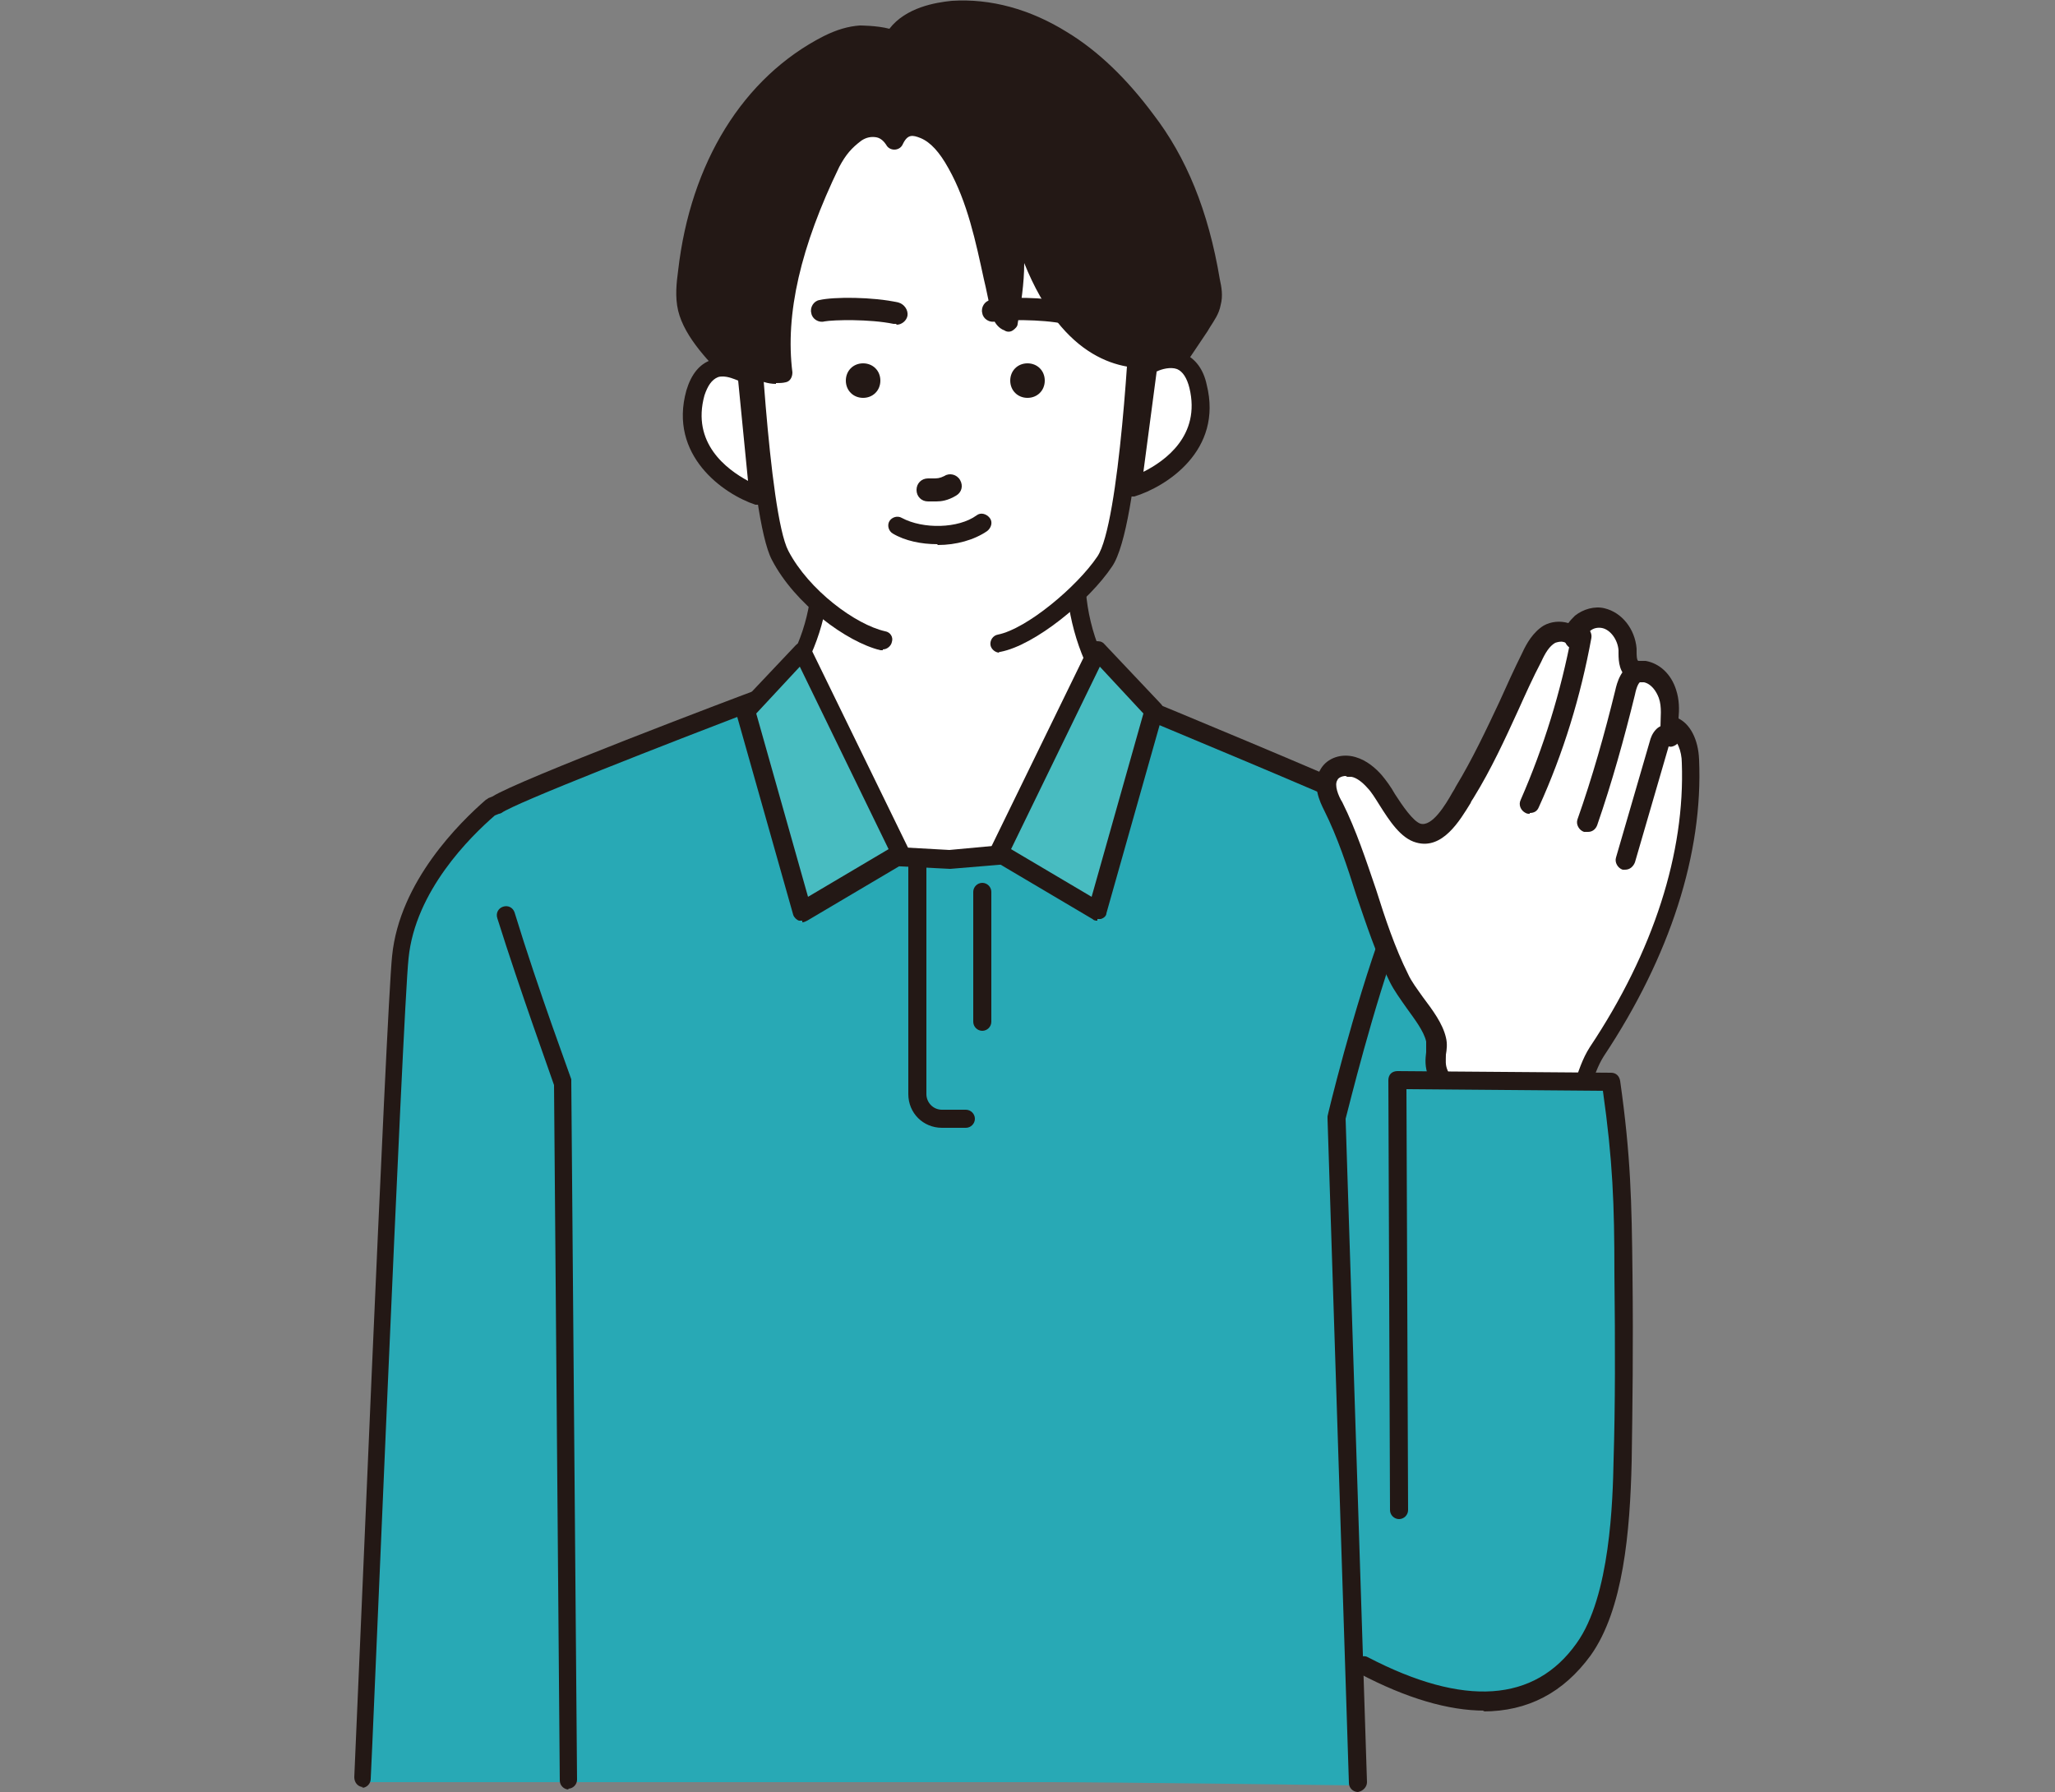 <?xml version="1.0" encoding="UTF-8"?>
<svg id="_レイヤー_1" data-name="レイヤー_1" xmlns="http://www.w3.org/2000/svg" version="1.1" viewBox="0 0 250 218">
  <rect x="0" y="0" width="250" height="218" fill="#808080" stroke="none"/>
  <!-- Generator: Adobe Illustrator 29.7.1, SVG Export Plug-In . SVG Version: 2.1.1 Build 8)  -->
  <defs>
    <style>
      .st0 {
        fill: #28a9b5;
      }

      .st1 {
        fill: #231815;
      }

      .st2 {
        fill: #fff;
      }

      .st3 {
        fill: #48bcc1;
      }
    </style>
  </defs>
  <path class="st0" d="M44.7,216.8s.8,0,.8,0h82.3c6.8,0,37.4.4,37.4.4l.2-14.4s8.2,4.2,13.7,3c5.2-1.1,9.9-5.1,10.9-10.4,1.1-5.5-1.1-12.2-2-17.7-1.1-6.4-2.2-12.7-3.4-19.1-2.2-12.4-5-24.7-5.9-37.2-.2-2.9-1-5.8-2.1-8.5-1.2-2.9-3-5.4-4.1-8.2-.2-.6-.4-1.2-.7-1.8-1-2.1-2.9-3.6-5.1-4.3-2.1-.7-4.1-1.6-6.1-2.5-3.5-1.6-6.8-3.6-10.3-5.2-2.2-1.1-4.5-2.1-6.8-2.8-1.3-.4-5.8-3.3-6.8-2.9-.4.1-.7.5-.9.8-6.1,7.8-17,10.3-26.7,8.7-2.4-.4-4.7-1-6.9-2.1-4.6-2.3-7.6-8.7-13.2-7.1-3.6,1-6.8,2.9-10.2,4.2-4.2,1.6-8.5,2.9-12.6,4.9-11.1,5.5-17.6,16.2-18.2,25-2.6,33.3-2.9,59.9-3.5,93.2,0,1.3,0,2.6,0,3.9Z"/>
  <path class="st1" d="M165.2,218c-.6,0-1.1-.5-1.1-1.1l-2.6-80.8c0-.1,0-.2,0-.3,0-.1,3.1-13,6.8-23.1.2-.6.9-.9,1.4-.7.6.2.9.9.7,1.4-3.4,9.3-6.3,21.2-6.7,22.7l2.6,80.7c0,.6-.5,1.1-1.1,1.2,0,0,0,0,0,0Z"/>
  <path class="st1" d="M44.2,217.4s0,0,0,0c-.6,0-1.1-.5-1.1-1.2.2-3.8,3.9-93.4,4.6-99.9.9-9.1,8.3-16.3,11.4-19,0,0,.2-.1.3-.2l.5-.2c3.1-2,29.5-12,32.5-13.1.6-.2,1.2,0,1.4.7.2.6,0,1.2-.7,1.4-12,4.6-30.5,11.8-32.1,13,0,0-.2.1-.3.1l-.5.2c-3,2.6-9.7,9.2-10.5,17.4-.7,6.4-4.5,98.8-4.6,99.8,0,.6-.5,1.1-1.1,1.1Z"/>
  <path class="st1" d="M69.2,217.7c-.6,0-1.1-.5-1.1-1.1l-.7-84.6c-.5-1.5-4.1-11.4-6.9-20.3-.2-.6.1-1.2.7-1.4.6-.2,1.2.1,1.4.7,2.9,9.5,6.9,20.2,6.9,20.3,0,.1,0,.2,0,.4l.7,84.8c0,.6-.5,1.1-1.1,1.1h0Z"/>
  <path class="st1" d="M167.1,99.2c-.2,0-.3,0-.5-.1-5.6-2.6-25.6-10.9-29.9-12.7-.6-.2-.9-.9-.6-1.5.2-.6.9-.9,1.5-.6,4.4,1.8,24.4,10.1,30,12.7.6.3.8.9.5,1.5-.2.4-.6.6-1,.6Z"/>
  <g>
    <path class="st2" d="M136.9,86.3h0c-3.4-4-5.5-9.1-5.9-14.4l-.2-3h-14.6s-1.6,0-1.6,0h-14.6s-.2,2.5-.2,2.5c-.4,5-2.4,9.8-5.7,13.5-.3.4,15.5,19.2,15.5,19.2l6,.3,6-.5s13.4-15.5,15.4-17.7Z"/>
    <path class="st1" d="M115.6,105.7s0,0,0,0l-6-.3c-.3,0-.6-.2-.8-.4-16.5-19.5-16.4-19.7-15.5-20.6,3.1-3.6,5-8.1,5.4-12.9l.2-2.6c0-.6.5-1,1.1-1h16.2s14.6,0,14.6,0h0c.6,0,1.1.4,1.1,1l.2,3c.4,5.1,2.4,9.8,5.6,13.7.4.4.3,1,0,1.5-2,2.3-15.4,17.7-15.4,17.7-.2.2-.5.4-.7.4l-6,.5s0,0-.1,0ZM110.1,103.1l5.4.3,5.4-.5c1.8-2.1,11.5-13.3,14.5-16.7-3.2-4.1-5.1-9-5.6-14.3l-.2-1.9h-15.2s-13.6,0-13.6,0v1.5c-.5,5-2.4,9.8-5.5,13.6,1.8,2.5,9.6,11.8,14.7,17.9ZM94.9,85.8s0,0,0,0c0,0,0,0,0,0Z"/>
  </g>
  <g>
    <path class="st2" d="M174.9,130.6c-.7-1.7,0-2.8-.3-4.2-.6-2.5-3.4-5.2-4.5-7.5-3.3-6.5-4.7-14.4-8-20.9-.6-1.2-1.2-2.8-.5-3.9.6-.9,1.8-1.2,2.8-.9,1,.3,1.9,1,2.6,1.8,1.4,1.6,3.2,5.7,5.4,6.3,2.6.7,4.5-3.2,5.7-5,3.2-5.2,5.4-10.9,8.2-16.4.5-1.1,1.1-2.2,2.2-2.8,1-.6,2.6-.4,3.1.7,0-1.7,1.9-3,3.6-2.6,1.7.4,2.8,2.1,2.9,3.8,0,.9,0,2,.8,2.5.4.2.9.2,1.4.3,1.3.2,2.4,1.4,2.8,2.7s.3,2.7.2,4.1c1.8,0,2.5,2.4,2.6,4.2.5,12.6-4.4,24.9-11.4,35.4-2,3.1-2,8.2-5.1,9.8-3.3,1.8-8.5,0-10.9-2.4-1.3-1.3-2.7-3.1-3.4-4.8Z"/>
    <path class="st1" d="M186.2,139.8c-3.3,0-6.8-1.7-8.7-3.5-1.6-1.5-3-3.5-3.7-5.3-.5-1.2-.4-2.2-.3-3,0-.5,0-.9,0-1.3-.3-1.3-1.4-2.7-2.4-4.1-.7-1-1.5-2.1-2-3.1-1.7-3.4-2.9-7.1-4.1-10.6-1.1-3.5-2.3-7.1-3.9-10.3-.5-1-1.6-3.2-.4-5.1.8-1.3,2.5-1.9,4.2-1.4,1.4.4,2.5,1.4,3.2,2.2.5.6,1.1,1.4,1.6,2.3.9,1.4,2.2,3.3,3.1,3.6,1.4.4,3-2.2,3.9-3.8.2-.3.3-.5.4-.7,2-3.3,3.7-6.9,5.3-10.3.9-2,1.8-4,2.8-6,.5-1.1,1.3-2.5,2.6-3.3.9-.5,2-.6,3-.3,0,0,0,0,0,0,.2-.3.5-.6.8-.9,1-.8,2.4-1.2,3.6-.9,2.1.5,3.7,2.5,3.9,4.9v.4c0,.3,0,1,.2,1.1,0,0,.3,0,.4,0,.2,0,.3,0,.5,0,1.7.3,3.1,1.6,3.7,3.5.4,1.2.4,2.4.3,3.5,1.4.7,2.4,2.5,2.5,5,.5,11.4-3.5,23.9-11.6,36.1-.7,1.1-1.2,2.5-1.6,3.9-.8,2.5-1.6,5.1-3.9,6.3-1.1.6-2.4.9-3.7.9ZM163.7,94.4c-.4,0-.9.2-1,.5-.4.6.1,1.9.6,2.7,1.7,3.4,2.9,7.1,4.1,10.6,1.1,3.5,2.3,7.1,3.9,10.3.4.9,1.1,1.8,1.8,2.8,1.2,1.6,2.4,3.2,2.8,4.9.2.8.1,1.5,0,2.1,0,.7-.1,1.2.2,1.9.6,1.5,1.8,3.1,3.1,4.4,2.3,2.2,7,3.6,9.5,2.2,1.5-.8,2.1-2.8,2.8-4.9.5-1.5,1-3.1,1.9-4.5,7.8-11.7,11.6-23.7,11.2-34.6,0-1.4-.6-3-1.4-3-.3,0-.6-.2-.9-.4s-.3-.6-.3-.9c0-1.2.2-2.5-.2-3.6-.3-.8-.9-1.7-1.8-1.9-.1,0-.2,0-.3,0-.4,0-1,0-1.5-.4-1.2-.7-1.3-2.1-1.3-3.1v-.4c-.1-1.3-1-2.5-2-2.7-.5-.1-1.1,0-1.5.4-.2.1-.6.5-.5,1,0,.6-.4,1.1-1,1.2-.6.1-1.1-.2-1.4-.7,0-.1-.2-.2-.3-.2-.3-.1-.7,0-1,.1-.7.4-1.2,1.2-1.7,2.3-1,1.9-1.9,3.9-2.8,5.9-1.6,3.5-3.3,7.2-5.4,10.6-.1.2-.3.4-.4.7-1.3,2.1-3.4,5.7-6.6,4.8-1.9-.5-3.3-2.7-4.5-4.6-.5-.8-1-1.6-1.4-2-.7-.8-1.4-1.3-2-1.4-.2,0-.3,0-.5,0Z"/>
  </g>
  <path class="st1" d="M197.7,105.8c-.1,0-.2,0-.3,0-.6-.2-1-.9-.8-1.5l4.1-14.1c.1-.4.3-1,.8-1.5.4-.4,1-.6,1.5-.5.5,0,.9.3,1.2.7.4.5.3,1.3-.3,1.7-.3.2-.6.3-.9.2,0,0,0,0,0,0l-4.1,14.1c-.2.5-.6.9-1.2.9Z"/>
  <path class="st1" d="M193.1,101.2c-.1,0-.3,0-.4,0-.6-.2-1-.9-.8-1.5,1.8-5.1,3.3-10.4,4.6-15.7.2-.9.7-2.9,2.5-3.4.6-.2,1.3.2,1.5.8.2.6-.2,1.3-.8,1.5-.3,0-.6.6-.8,1.6-1.3,5.3-2.8,10.7-4.6,15.9-.2.5-.6.8-1.1.8Z"/>
  <path class="st1" d="M186.1,99c-.2,0-.3,0-.5-.1-.6-.3-.9-1-.6-1.6,2.8-6.4,4.9-13.2,6.2-20.1.1-.7.8-1.1,1.4-1,.7.1,1.1.8,1,1.4-1.3,7.1-3.4,14-6.4,20.6-.2.5-.6.7-1.1.7Z"/>
  <path class="st0" d="M170.2,183.6l-.2-52.3,26,.2c1.3,9,1.4,14.3,1.5,23.3,0,7.6,0,15.2-.1,22.8-.2,6.7-.7,17.3-4.8,23-3.1,4.4-10.1,10.7-26.9,2l4.4-19Z"/>
  <path class="st1" d="M180.6,208.1c-4.4,0-9.5-1.5-15.2-4.5-.6-.3-.8-1-.5-1.5s1-.8,1.5-.5c11.7,6.1,20.3,5.5,25.4-1.7,4.1-5.7,4.4-17.4,4.5-22.3.2-6.6.2-13.8.1-22.7,0-8.4-.2-13.7-1.4-22.2l-23.9-.2.2,51.2c0,.6-.5,1.1-1.1,1.1h0c-.6,0-1.1-.5-1.1-1.1l-.2-52.3c0-.3.1-.6.3-.8.2-.2.5-.3.8-.3h0l26,.2c.6,0,1,.4,1.1,1,1.3,9.2,1.4,14.7,1.5,23.5.1,8.9,0,16.2-.1,22.8-.2,8.5-1,18-5,23.6-3.3,4.5-7.6,6.8-13.1,6.8Z"/>
  <g>
    <polygon class="st3" points="140.4 86.5 133.5 79.2 121.5 103.8 133.5 110.9 140.4 86.5"/>
    <path class="st1" d="M133.5,112c-.2,0-.4,0-.6-.2l-12-7.1c-.5-.3-.7-.9-.4-1.5l12-24.6c.2-.3.5-.6.8-.6.4,0,.7,0,1,.3l6.9,7.3c.3.3.4.7.3,1.1l-6.9,24.4c0,.3-.3.6-.7.7-.1,0-.3,0-.4,0ZM123,103.3l9.8,5.8,6.3-22.3-5.3-5.7-10.8,22.2Z"/>
  </g>
  <g>
    <polygon class="st3" points="90.8 86.5 97.6 79.2 109.6 103.8 97.6 110.9 90.8 86.5"/>
    <path class="st1" d="M97.6,112c-.1,0-.3,0-.4,0-.3-.1-.6-.4-.7-.7l-6.9-24.4c-.1-.4,0-.8.3-1.1l6.9-7.3c.3-.3.6-.4,1-.3.4,0,.7.3.8.6l12,24.6c.3.5,0,1.2-.4,1.5l-12,7.1c-.2.1-.4.2-.6.2ZM92,86.8l6.3,22.3,9.8-5.8-10.8-22.2-5.3,5.7Z"/>
  </g>
  <g>
    <g>
      <path id="back_hair" class="st1" d="M101.2,56.5c0,0,.1.1.2.2,7.5,5.7,17.9,7,26.4,2.4,8.2-4.5,13.3-12.3,18.5-19.9.5-.7,1-1.5,1.2-2.3.2-.9,0-1.8-.1-2.7-1.2-7-3.5-13.9-7.9-19.6-2.8-3.8-6.2-7.2-10.2-9.7-4-2.5-8.7-3.9-13.4-3.6-2.8.2-5.7,1.1-7.2,3.5,0,0-3.6-.6-4-.6-1.4,0-2.7.5-4,1.2-10.3,5.3-15.8,16.3-17.1,27.6-.2,1.5-.3,3,0,4.5.9,3.7,5.1,7.3,7.6,9.9,3.1,3.3,6.4,6.3,10,9.1Z"/>
      <path class="st1" d="M116.6,63c-5.6,0-11.2-1.8-15.9-5.4l-.2-.2c-3.6-2.8-7-5.8-10.1-9.2-.4-.5-.9-1-1.5-1.5-2.5-2.5-5.6-5.6-6.4-8.9-.4-1.7-.2-3.4,0-4.9,1.5-13.1,7.9-23.5,17.7-28.5,1.6-.8,3-1.2,4.4-1.3,0,0,2.1,0,3.6.4,2-2.6,5.6-3.2,7.6-3.4,4.7-.3,9.5,1,14,3.8,3.8,2.3,7.3,5.7,10.5,10,4,5.2,6.7,11.7,8.1,20.1.2.9.4,2,.1,3.1-.2,1.1-.8,1.9-1.3,2.7l-.3.5c-5,7.5-10.2,15.2-18.5,19.8-3.6,2-7.7,3-11.7,3ZM104.7,5.3c-1.1,0-2.2.4-3.5,1.1-9.1,4.6-15.1,14.4-16.5,26.8-.2,1.4-.3,2.8,0,4.1.7,2.7,3.5,5.6,5.8,7.9.5.5,1,1.1,1.5,1.5,3,3.2,6.4,6.2,9.9,8.9h0l.2.2c7.4,5.7,17.3,6.6,25.2,2.3,7.8-4.3,12.9-11.8,17.8-19.1l.3-.5c.4-.6.9-1.3,1-1.9.2-.7,0-1.5-.1-2.3-1.4-8-3.9-14.2-7.7-19.1-3-4.1-6.4-7.3-9.9-9.4-4-2.5-8.5-3.7-12.7-3.5-1.4,0-4.8.5-6.3,3,0,0,0,0,0,0,0,0,0,0,0,0h0c-.3.4-.8.6-1.3.4-.6-.1-3.2-.5-3.6-.5Z"/>
    </g>
    <g>
      <path class="st2" d="M91.7,45.8c-.1-1.6-.3-3.2-.6-4.8-.7-4.7-1.5-10,.3-14.6,2.3-5.7,4.9-10.3,10.4-13.5,2-1.2,4.2-1.9,6.4-2.6,1.7-.6,3.2-1.5,5-1.6,4.8-.3,10.1.7,14.3,3,4.6,2.5,8.2,7,9.7,12.1,1.2,4.2,1.3,8.8.9,13.1-.4,4.5-1.1,9.4-.9,13.9.3,4.7-.5,9.6-1.7,14.2-.3,1.3-.8,2.6-1.4,3.8-1.5,2.7-4.2,4.5-6.8,6.1-4,2.5-8.4,5-13.1,4.8-1.9,0-3.7-.6-5.5-1.2-3.5-1.2-6.9-2.9-9.7-5.4-2.8-2.5-5-5.7-6-9.3-.5-2-.6-4-.7-6-.2-3.9-.3-7.9-.7-11.8Z"/>
      <g>
        <g>
          <path class="st2" d="M139.6,44.6s4.8-3.1,6.2,2.4c2.2,9.1-8.1,12.2-8.1,12.2l1.9-14.6Z"/>
          <path class="st1" d="M137.7,60.4c-.3,0-.5,0-.7-.3-.3-.2-.4-.6-.4-1l1.9-14.6c0-.3.2-.6.5-.8.3-.2,2.7-1.7,5-.7,1.4.6,2.4,1.9,2.8,3.8,2,8-4.9,12.4-8.8,13.6-.1,0-.2,0-.3,0ZM140.7,45.3l-1.6,12.1c2.6-1.3,7-4.4,5.6-10.2-.3-1.2-.8-2-1.5-2.3-.8-.3-1.9,0-2.5.3Z"/>
        </g>
        <g>
          <path class="st2" d="M90.9,45.6s-4.7-3.2-6.2,2.2c-2.5,9,7.6,12.5,7.6,12.5l-1.4-14.7Z"/>
          <path class="st1" d="M92.3,61.4c-.1,0-.2,0-.4,0-3.9-1.3-10.6-6-8.4-13.9.6-2,1.6-3.2,3-3.7,2.3-.8,4.7.7,5,.9.3.2.4.5.5.8l1.4,14.7c0,.4-.1.8-.4,1-.2.2-.4.2-.7.2ZM88,45.8c-.2,0-.5,0-.7.1-.7.3-1.2,1-1.6,2.2-1.6,5.8,2.7,9,5.3,10.4l-1.2-12.2c-.5-.2-1.2-.5-1.9-.5Z"/>
        </g>
        <path class="st1" d="M121.6,79.4c-.5,0-1-.4-1.1-.9-.1-.6.3-1.2.9-1.3,3.5-.7,9.6-5.8,12.1-9.5,2.7-4,4-28.3,4-30.8,0-.6.6-1.1,1.1-1.1.6,0,1.1.5,1.1,1.1,0,.3-1,27-4.4,32-2.8,4.2-9.4,9.6-13.6,10.4,0,0-.1,0-.2,0Z"/>
        <path class="st1" d="M107.4,79.1c0,0-.2,0-.3,0-4.1-1-10.4-5.6-13.2-11-2.8-5.3-4-33.4-3.9-33.7,0-.6.6-1.1,1.1-1.1.6,0,1.1.5,1.1,1.1,0,1.2,1.3,28,3.7,32.6,2.5,4.8,8.2,9,11.8,9.8.6.1,1,.7.8,1.3-.1.5-.6.9-1.1.9Z"/>
      </g>
    </g>
    <path class="st1" d="M129.8,39.4c0,0-.2,0-.3,0-2.9-.6-7.3-.5-8.4-.3-.7.2-1.5-.3-1.6-1-.2-.7.3-1.5,1-1.6,1.7-.4,6.5-.4,9.6.3.7.2,1.2.9,1.1,1.6-.1.6-.7,1.1-1.3,1.1Z"/>
    <path class="st1" d="M109,39.4c0,0-.2,0-.3,0-2.9-.6-7.3-.5-8.4-.3-.7.2-1.5-.3-1.6-1-.2-.7.3-1.5,1-1.6,1.7-.4,6.5-.4,9.6.3.7.2,1.2.9,1.1,1.6-.1.6-.7,1.1-1.3,1.1Z"/>
    <path class="st1" d="M113.9,61c-.2,0-.4,0-.6,0-.1,0-.3,0-.4,0-.8,0-1.4-.6-1.4-1.4s.6-1.4,1.4-1.4.4,0,.6,0c.5,0,.8,0,1.4-.3.6-.4,1.5-.2,1.9.5s.2,1.5-.5,1.9c-1,.6-1.8.7-2.4.7Z"/>
    <path class="st1" d="M114,66.2c-1.9,0-3.9-.4-5.4-1.3-.5-.3-.7-1-.4-1.5.3-.5,1-.7,1.5-.4,2.6,1.4,6.9,1.3,9.1-.3.5-.4,1.2-.2,1.6.3.4.5.2,1.2-.3,1.6-1.6,1.1-3.8,1.7-6,1.7Z"/>
    <path class="st1" d="M122.9,46.3c0,1.2.9,2.1,2.1,2.1s2.1-.9,2.1-2.1-.9-2.1-2.1-2.1-2.1.9-2.1,2.1Z"/>
    <path class="st1" d="M102.9,46.3c0,1.2.9,2.1,2.1,2.1s2.1-.9,2.1-2.1-.9-2.1-2.1-2.1-2.1.9-2.1,2.1Z"/>
    <g>
      <path class="st1" d="M140.9,36.2c-.3-3.7-.9-7.5-1-8.2-.9-3.7-3.6-8.2-6.2-11-4.9-5.1-12.1-7.6-19.2-8.5-4-.5-8.1-.5-11.8.9-2.8,1.1-5.1,2.9-7.2,5-5.8,5.8-7.9,13-7.6,21.2,0,2.8.8,5.6,2.5,7.7,1.2,1.5,3.1,2.7,5,2.2-1.1-8.8,2-17.8,5.8-25.6.8-1.6,1.6-2.6,3-3.6,2.1-1.5,4.1-.2,4.7.9,1.1-2.3,2.7-1.7,3.7-1.3,1.8.8,3,2.5,3.9,4.2,2.9,5.3,3.8,11.5,5.2,17.4.2.7.4,1.6,1.1,1.9,1.1-6,1.1-12.2,0-18.1,1.7,8.9,6.3,23.8,18,22.5.7,0,.6-3.7.2-7.4Z"/>
      <path class="st1" d="M94.4,46.7c-2,0-3.8-1.3-4.9-2.7-2.2-2.7-2.7-6-2.8-8.4-.3-9.1,2.3-16.3,7.9-22,2.5-2.5,4.9-4.2,7.6-5.2,3.4-1.3,7.3-1.6,12.4-1,5.8.7,14,2.9,19.8,8.9,3,3.1,5.6,7.8,6.5,11.5.2.8.7,4.6,1.1,8.3h0c.7,7.2.2,8.5-1.2,8.6-4.3.5-11.4-.8-16.2-12.7,0,2.5-.4,5-.8,7.4,0,.3-.3.6-.6.8-.3.2-.7.2-1,0-1.3-.5-1.6-2-1.7-2.6-.3-1.2-.5-2.4-.8-3.6-1-4.6-2-9.4-4.3-13.5-1.1-2-2.2-3.2-3.4-3.7-1-.4-1.6-.5-2.2.8-.2.4-.6.6-1,.6h0c-.4,0-.8-.2-1-.6-.2-.3-.6-.8-1.2-.9-.6-.1-1.2,0-1.8.4-1.2.9-1.9,1.7-2.7,3.2-4.7,9.7-6.6,17.9-5.7,25,0,.6-.3,1.1-.8,1.2-.4.1-.8.1-1.2.1ZM109.9,9.3c-2.6,0-4.9.4-6.9,1.2-2.3.9-4.6,2.5-6.8,4.7-5.2,5.3-7.6,11.9-7.3,20.3,0,2,.5,4.8,2.3,7,.7.8,1.7,1.7,2.9,1.8-.6-7.3,1.3-15.5,6-25.1.9-1.9,1.8-3,3.4-4.1,1.4-1,2.8-1,3.6-.8.6.2,1.2.5,1.6.8,1-1.1,2.4-1.3,4.2-.5,2.2.9,3.6,3.1,4.5,4.7,2.4,4.4,3.5,9.3,4.5,14.1.1.5.2.9.3,1.4.5-4.5.3-9.2-.6-13.6,0,0,0,0,0,0,0,0,0,0,0,0-.1-.6.3-1.2.9-1.3.6-.1,1.2.3,1.3.9h0s0,0,0,0c3.6,19.2,11.5,21.9,16.2,21.6,0-.6.2-2.2-.2-6.3h0c-.3-3.7-.9-7.4-1-8.1-.8-3.3-3.2-7.7-5.9-10.4-5.4-5.5-13-7.5-18.5-8.2-1.6-.2-3.1-.3-4.4-.3Z"/>
    </g>
  </g>
  <path class="st1" d="M117.5,137.2h-2.9c-2.3,0-4.1-1.8-4.1-4.1v-28.6c0-.6.5-1.1,1.1-1.1s1.1.5,1.1,1.1v28.6c0,1,.8,1.9,1.9,1.9h2.9c.6,0,1.1.5,1.1,1.1s-.5,1.1-1.1,1.1Z"/>
  <path class="st1" d="M119.5,125.4c-.6,0-1.1-.5-1.1-1.1v-15.8c0-.6.5-1.1,1.1-1.1s1.1.5,1.1,1.1v15.8c0,.6-.5,1.1-1.1,1.1Z"/>
</svg>